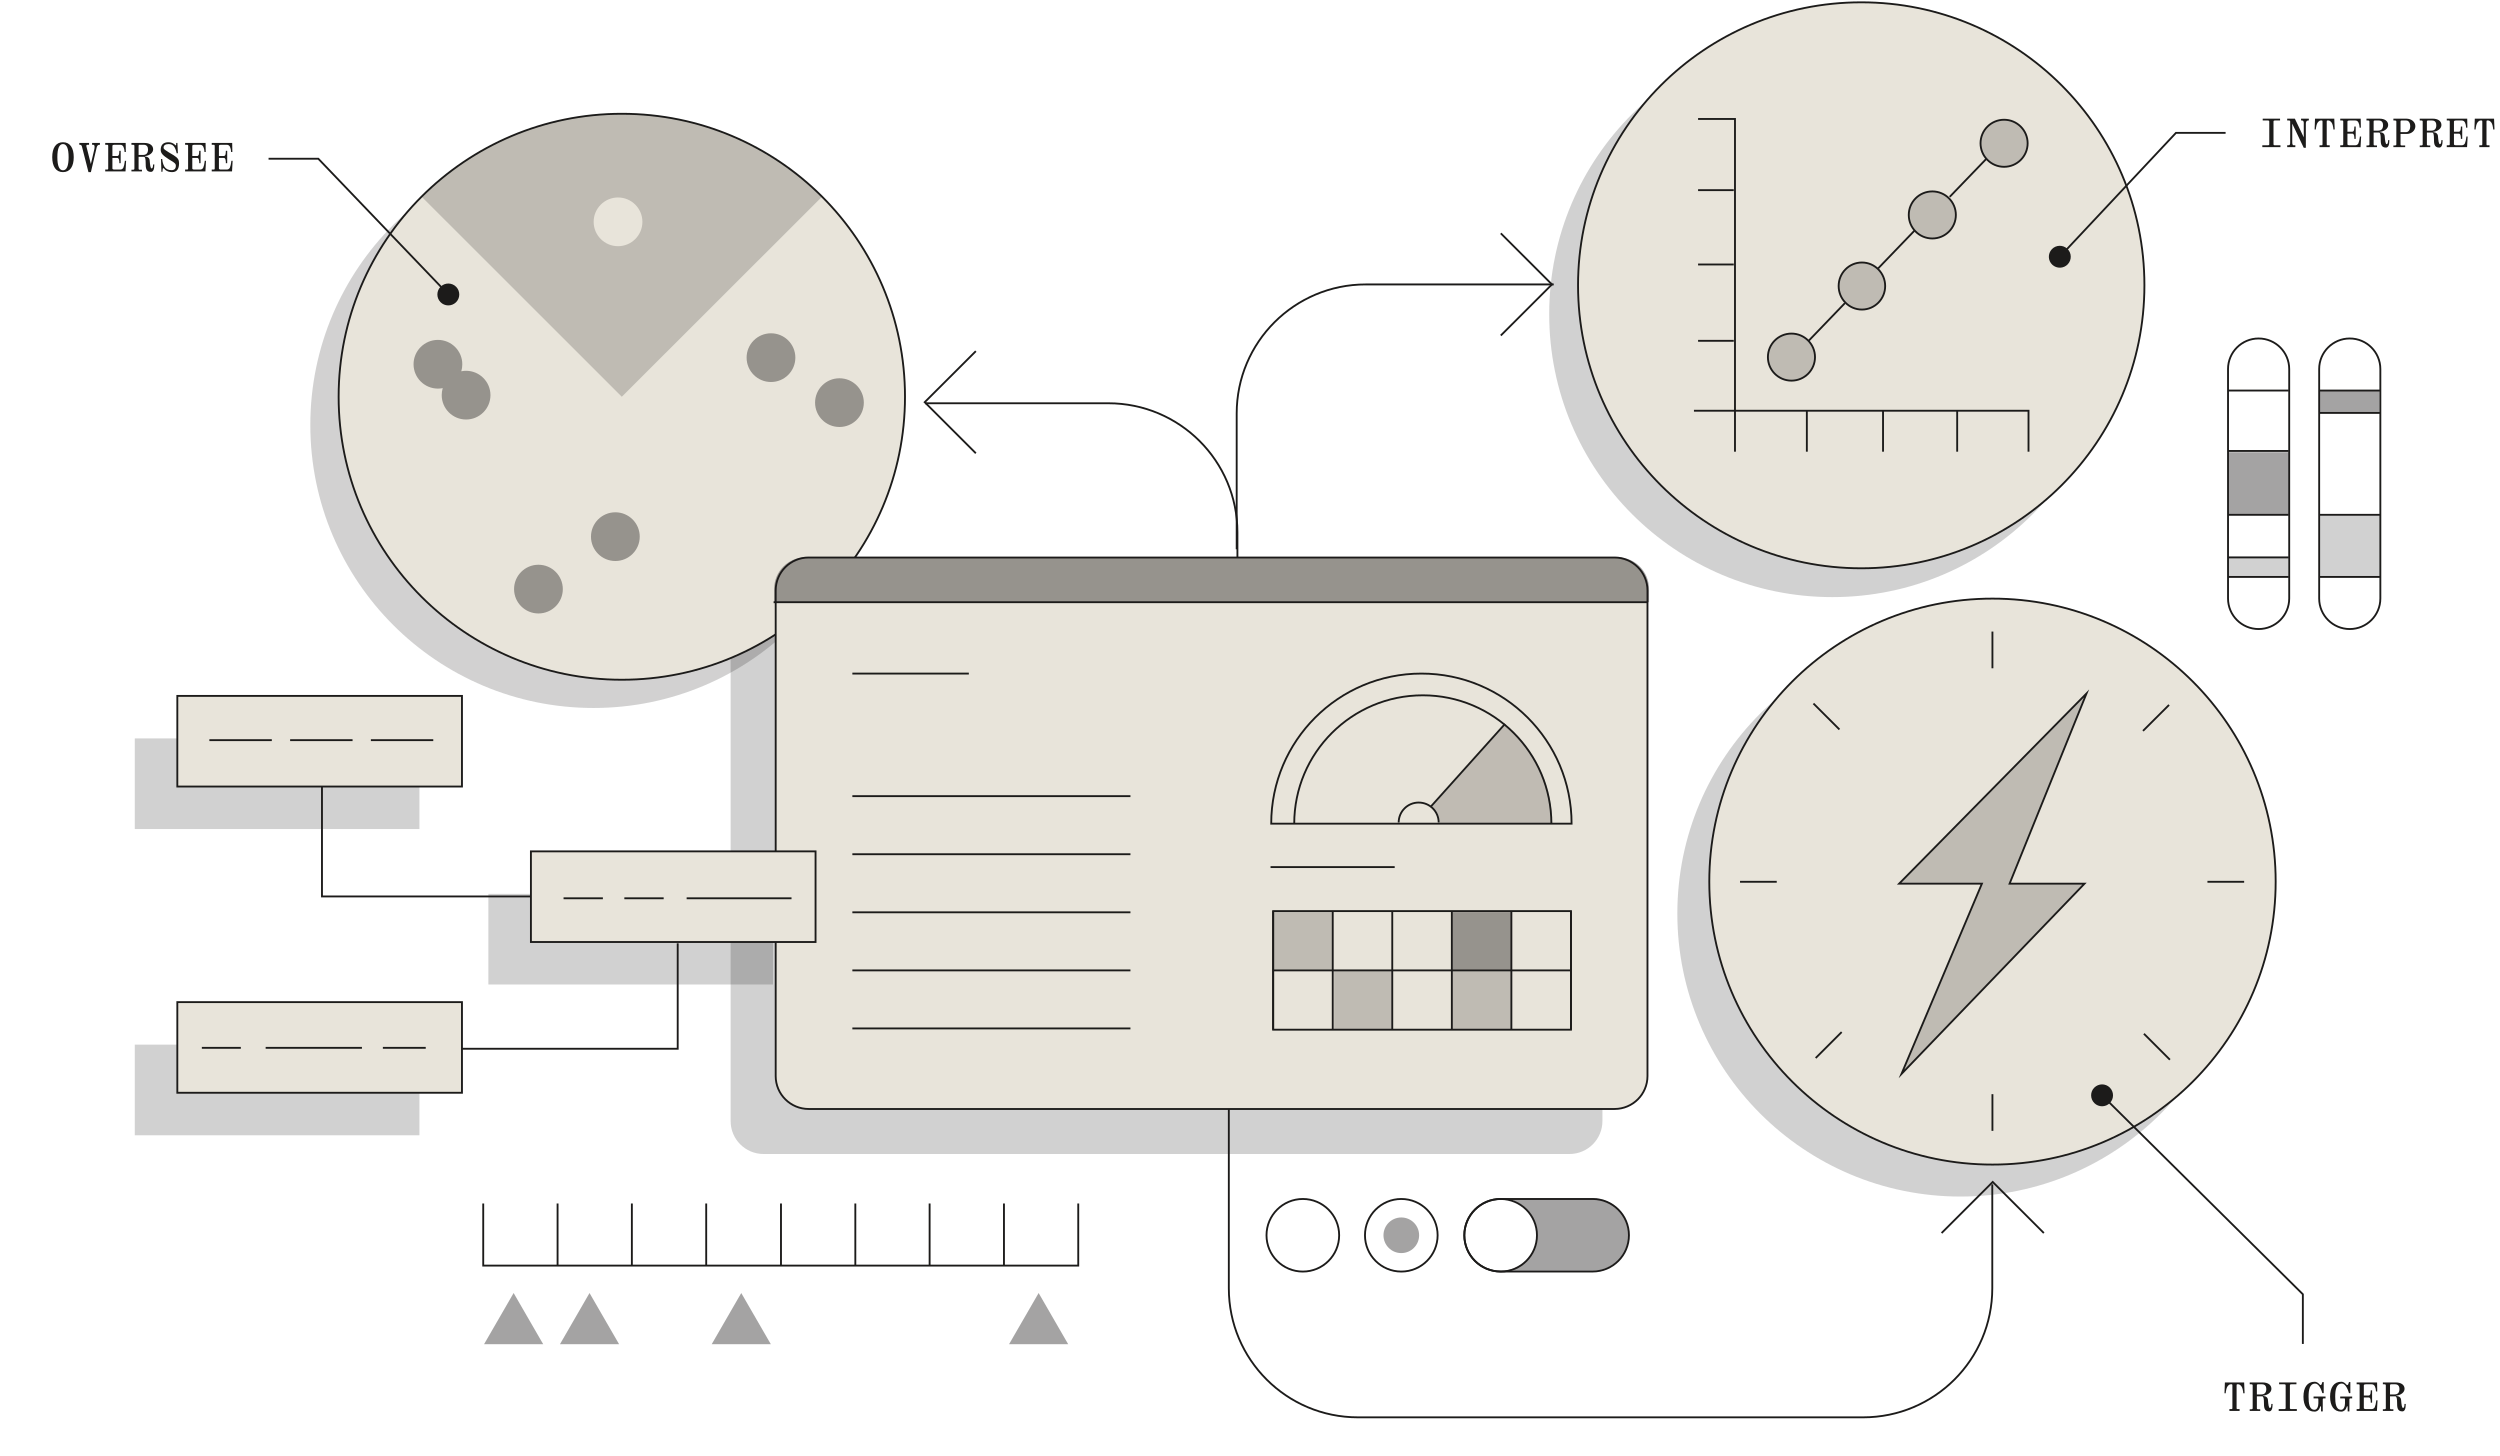 <svg width="1001" height="583" viewBox="0 0 1001 583" fill="none" xmlns="http://www.w3.org/2000/svg">
<g opacity="0.2">
<path d="M237.641 283.476C300.263 283.476 351.027 232.747 351.027 170.17C351.027 107.592 300.263 56.863 237.641 56.863C175.019 56.863 124.254 107.592 124.254 170.17C124.254 232.747 175.019 283.476 237.641 283.476Z" fill="#1C1B1A"/>
</g>
<path opacity="0.2" d="M628.428 241.258H305.727C298.447 241.258 292.545 247.155 292.545 254.43V448.889C292.545 456.164 298.447 462.062 305.727 462.062H628.428C635.708 462.062 641.61 456.164 641.61 448.889V254.43C641.61 247.155 635.708 241.258 628.428 241.258Z" fill="#1C1B1A"/>
<path opacity="0.2" d="M733.688 239.082C796.309 239.082 847.074 188.353 847.074 125.775C847.074 63.198 796.309 12.469 733.688 12.469C671.066 12.469 620.301 63.198 620.301 125.775C620.301 188.353 671.066 239.082 733.688 239.082Z" fill="#1C1B1A"/>
<path d="M248.975 272.17C311.596 272.17 362.361 221.441 362.361 158.863C362.361 96.286 311.596 45.557 248.975 45.557C186.353 45.557 135.588 96.286 135.588 158.863C135.588 221.441 186.353 272.17 248.975 272.17Z" fill="#E8E4DA" stroke="#1C1B1A" stroke-width="0.75" stroke-miterlimit="10"/>
<path opacity="0.2" d="M329.154 78.739L248.974 158.862L168.795 78.739C189.715 57.834 216.778 46.799 244.192 45.653C274.774 44.371 305.804 55.406 329.154 78.739Z" fill="#1C1B1A"/>
<path d="M622.108 113.886H546.867C518.326 113.886 495.17 137.006 495.17 165.546V219.926" stroke="#1C1B1A" stroke-width="0.75" stroke-miterlimit="10"/>
<path d="M495.462 297.931V213.126C495.462 184.605 472.326 161.466 443.765 161.466H370.371" stroke="#1C1B1A" stroke-width="0.75" stroke-miterlimit="10"/>
<path d="M492.021 429.986V515.841C492.021 544.361 515.158 567.501 543.718 567.501H746.014C774.555 567.501 797.711 544.381 797.711 515.841V474.205" stroke="#1C1B1A" stroke-width="0.75" stroke-miterlimit="10"/>
<path d="M646.469 223.229H323.768C316.488 223.229 310.586 229.126 310.586 236.401V430.86C310.586 438.135 316.488 444.032 323.768 444.032H646.469C653.749 444.032 659.651 438.135 659.651 430.86V236.401C659.651 229.126 653.749 223.229 646.469 223.229Z" fill="#E8E4DA" stroke="#1C1B1A" stroke-width="0.75" stroke-miterlimit="10"/>
<path d="M309.75 241.122H659.651" stroke="#1C1B1A" stroke-width="0.75" stroke-miterlimit="10"/>
<path d="M452.631 365.289H341.285" stroke="#1C1B1A" stroke-width="0.75" stroke-miterlimit="10"/>
<path d="M341.285 318.777H452.631" stroke="#1C1B1A" stroke-width="0.75" stroke-miterlimit="10"/>
<path d="M341.285 269.701H387.927" stroke="#1C1B1A" stroke-width="0.75" stroke-miterlimit="10"/>
<path d="M341.285 342.033H452.631" stroke="#1C1B1A" stroke-width="0.75" stroke-miterlimit="10"/>
<path d="M341.285 388.545H452.631" stroke="#1C1B1A" stroke-width="0.75" stroke-miterlimit="10"/>
<path d="M341.285 411.781H452.631" stroke="#1C1B1A" stroke-width="0.75" stroke-miterlimit="10"/>
<path d="M518.209 329.852C518.209 301.428 541.267 278.405 569.692 278.405C598.116 278.405 621.175 301.447 621.175 329.852" stroke="#1C1B1A" stroke-width="0.75" stroke-miterlimit="10"/>
<path d="M602.57 289.887L572.998 322.857" stroke="#1C1B1A" stroke-width="0.75" stroke-miterlimit="10"/>
<path d="M560.029 329.346C560.029 324.917 563.607 321.342 568.039 321.342C572.472 321.342 576.05 324.917 576.05 329.346" stroke="#1C1B1A" stroke-width="0.75" stroke-miterlimit="10"/>
<path d="M508.994 329.793C508.994 296.61 535.922 269.701 569.129 269.701C602.336 269.701 629.264 296.61 629.264 329.793H508.994Z" stroke="#1C1B1A" stroke-width="0.75" stroke-miterlimit="10"/>
<g opacity="0.2">
<path d="M621.525 329.794H576.38V329.347C576.38 326.743 575.155 324.451 573.23 322.994L573.328 322.858L602.724 290.082C614.195 299.524 621.505 313.804 621.525 329.794Z" fill="#1C1B1A"/>
</g>
<path d="M629.01 364.804H509.771V412.287H629.01V364.804Z" stroke="#1C1B1A" stroke-width="0.75" stroke-miterlimit="10"/>
<path d="M605.154 364.804V412.287" stroke="#1C1B1A" stroke-width="0.75" stroke-miterlimit="10"/>
<path d="M629.01 364.804V412.287" stroke="#1C1B1A" stroke-width="0.75" stroke-miterlimit="10"/>
<path d="M581.318 364.804V412.287" stroke="#1C1B1A" stroke-width="0.75" stroke-miterlimit="10"/>
<path d="M557.463 364.804V412.287" stroke="#1C1B1A" stroke-width="0.75" stroke-miterlimit="10"/>
<path d="M533.627 364.804V412.287" stroke="#1C1B1A" stroke-width="0.75" stroke-miterlimit="10"/>
<path d="M509.771 364.804V412.287" stroke="#1C1B1A" stroke-width="0.75" stroke-miterlimit="10"/>
<path d="M509.771 388.545H629.01" stroke="#1C1B1A" stroke-width="0.75" stroke-miterlimit="10"/>
<path d="M508.723 347.182H558.436" stroke="#1C1B1A" stroke-width="0.75" stroke-miterlimit="10"/>
<path opacity="0.2" d="M309.517 357.906H195.547V394.199H309.517V357.906Z" fill="#1C1B1A"/>
<path opacity="0.2" d="M167.939 295.658H53.969V331.951H167.939V295.658Z" fill="#1C1B1A"/>
<path opacity="0.2" d="M167.939 418.271H53.969V454.563H167.939V418.271Z" fill="#1C1B1A"/>
<path d="M326.548 340.888H212.578V377.18H326.548V340.888Z" fill="#E8E4DA" stroke="#1C1B1A" stroke-width="0.75" stroke-miterlimit="10"/>
<path d="M184.97 278.639H71V314.931H184.97V278.639Z" fill="#E8E4DA" stroke="#1C1B1A" stroke-width="0.75" stroke-miterlimit="10"/>
<path d="M184.97 401.251H71V437.543H184.97V401.251Z" fill="#E8E4DA" stroke="#1C1B1A" stroke-width="0.75" stroke-miterlimit="10"/>
<path d="M184.932 419.922H271.352V377.704" stroke="#1C1B1A" stroke-width="0.75" stroke-miterlimit="10"/>
<path d="M212.578 358.936H128.918V314.834" stroke="#1C1B1A" stroke-width="0.75" stroke-miterlimit="10"/>
<path d="M745.236 227.542C807.858 227.542 858.623 176.813 858.623 114.235C858.623 51.658 807.858 0.929 745.236 0.929C682.615 0.929 631.85 51.658 631.85 114.235C631.85 176.813 682.615 227.542 745.236 227.542Z" fill="#E8E4DA" stroke="#1C1B1A" stroke-width="0.75" stroke-miterlimit="10"/>
<path d="M723.461 164.458V180.856" stroke="#1C1B1A" stroke-width="0.75" stroke-miterlimit="10"/>
<path d="M753.965 164.458V180.856" stroke="#1C1B1A" stroke-width="0.75" stroke-miterlimit="10"/>
<path d="M678.258 164.458H812.214V180.856" stroke="#1C1B1A" stroke-width="0.75" stroke-miterlimit="10"/>
<path d="M783.654 180.856V164.458" stroke="#1C1B1A" stroke-width="0.75" stroke-miterlimit="10"/>
<path d="M694.2 76.136H679.91" stroke="#1C1B1A" stroke-width="0.75" stroke-miterlimit="10"/>
<path d="M679.91 47.635H694.686V180.855" stroke="#1C1B1A" stroke-width="0.75" stroke-miterlimit="10"/>
<path d="M694.2 105.901H679.91" stroke="#1C1B1A" stroke-width="0.75" stroke-miterlimit="10"/>
<path d="M694.2 136.461H679.91" stroke="#1C1B1A" stroke-width="0.75" stroke-miterlimit="10"/>
<path d="M717.299 152.412C722.506 152.412 726.728 148.193 726.728 142.989C726.728 137.785 722.506 133.566 717.299 133.566C712.091 133.566 707.869 137.785 707.869 142.989C707.869 148.193 712.091 152.412 717.299 152.412Z" stroke="#1C1B1A" stroke-width="0.75" stroke-miterlimit="10"/>
<path d="M745.508 123.949C750.651 123.949 754.821 119.73 754.821 114.526C754.821 109.322 750.651 105.104 745.508 105.104C740.365 105.104 736.195 109.322 736.195 114.526C736.195 119.73 740.365 123.949 745.508 123.949Z" stroke="#1C1B1A" stroke-width="0.75" stroke-miterlimit="10"/>
<path d="M773.699 95.486C778.907 95.486 783.128 91.267 783.128 86.063C783.128 80.859 778.907 76.641 773.699 76.641C768.491 76.641 764.27 80.859 764.27 86.063C764.27 91.267 768.491 95.486 773.699 95.486Z" stroke="#1C1B1A" stroke-width="0.75" stroke-miterlimit="10"/>
<path d="M751.943 107.533L766.603 92.301" stroke="#1C1B1A" stroke-width="0.75" stroke-miterlimit="10"/>
<path d="M802.435 66.791C807.643 66.791 811.865 62.572 811.865 57.368C811.865 52.164 807.643 47.945 802.435 47.945C797.228 47.945 793.006 52.164 793.006 57.368C793.006 62.572 797.228 66.791 802.435 66.791Z" stroke="#1C1B1A" stroke-width="0.75" stroke-miterlimit="10"/>
<path d="M780.66 78.818L795.339 63.586" stroke="#1C1B1A" stroke-width="0.75" stroke-miterlimit="10"/>
<path d="M724.006 136.636L738.704 121.365" stroke="#1C1B1A" stroke-width="0.75" stroke-miterlimit="10"/>
<path opacity="0.2" d="M784.996 479.101C847.618 479.101 898.383 428.372 898.383 365.795C898.383 303.217 847.618 252.488 784.996 252.488C722.374 252.488 671.609 303.217 671.609 365.795C671.609 428.372 722.374 479.101 784.996 479.101Z" fill="#1C1B1A"/>
<path d="M797.789 466.298C860.411 466.298 911.176 415.569 911.176 352.991C911.176 290.414 860.411 239.685 797.789 239.685C735.167 239.685 684.402 290.414 684.402 352.991C684.402 415.569 735.167 466.298 797.789 466.298Z" fill="#E8E4DA" stroke="#1C1B1A" stroke-width="0.75" stroke-miterlimit="10"/>
<path d="M761.355 430.006L793.551 353.827H760.402L835.449 277.648L804.633 353.827H834.633L761.355 430.006Z" stroke="#1C1B1A" stroke-width="0.75" stroke-miterlimit="10"/>
<path d="M797.77 252.877V267.584" stroke="#1C1B1A" stroke-width="0.75" stroke-miterlimit="10"/>
<path d="M797.77 438.107V452.795" stroke="#1C1B1A" stroke-width="0.75" stroke-miterlimit="10"/>
<path d="M696.709 353.068H711.407" stroke="#1C1B1A" stroke-width="0.75" stroke-miterlimit="10"/>
<path d="M883.859 353.068H898.558" stroke="#1C1B1A" stroke-width="0.75" stroke-miterlimit="10"/>
<path d="M868.482 282.252L858.061 292.646" stroke="#1C1B1A" stroke-width="0.75" stroke-miterlimit="10"/>
<path d="M737.402 413.238L727 423.632" stroke="#1C1B1A" stroke-width="0.75" stroke-miterlimit="10"/>
<path d="M726.105 281.689L736.507 292.084" stroke="#1C1B1A" stroke-width="0.75" stroke-miterlimit="10"/>
<path d="M858.43 413.918L868.831 424.312" stroke="#1C1B1A" stroke-width="0.75" stroke-miterlimit="10"/>
<path d="M637.683 480.072H600.859C592.827 480.072 586.316 486.574 586.316 494.595C586.316 502.616 592.827 509.118 600.859 509.118H637.683C645.714 509.118 652.225 502.616 652.225 494.595C652.225 486.574 645.714 480.072 637.683 480.072Z" stroke="#1C1B1A" stroke-width="0.75" stroke-miterlimit="10"/>
<path d="M600.859 509.137C608.891 509.137 615.402 502.631 615.402 494.605C615.402 486.579 608.891 480.072 600.859 480.072C592.827 480.072 586.316 486.579 586.316 494.605C586.316 502.631 592.827 509.137 600.859 509.137Z" stroke="#1C1B1A" stroke-width="0.75" stroke-miterlimit="10"/>
<path d="M561.08 509.137C569.112 509.137 575.623 502.631 575.623 494.605C575.623 486.579 569.112 480.072 561.08 480.072C553.048 480.072 546.537 486.579 546.537 494.605C546.537 502.631 553.048 509.137 561.08 509.137Z" stroke="#1C1B1A" stroke-width="0.75" stroke-miterlimit="10"/>
<path d="M521.652 509.137C529.684 509.137 536.195 502.631 536.195 494.605C536.195 486.579 529.684 480.072 521.652 480.072C513.62 480.072 507.109 486.579 507.109 494.605C507.109 502.631 513.62 509.137 521.652 509.137Z" stroke="#1C1B1A" stroke-width="0.75" stroke-miterlimit="10"/>
<path opacity="0.4" d="M637.683 479.781H600.859C608.889 479.781 615.402 486.29 615.402 494.314C615.402 502.338 608.889 508.846 600.859 508.846H637.683C645.712 508.846 652.226 502.338 652.226 494.314C652.226 486.29 645.712 479.781 637.683 479.781Z" fill="#1C1B1A"/>
<path d="M916.424 206.131H892.102" stroke="#1C1B1A" stroke-width="0.75" stroke-miterlimit="10"/>
<path d="M892.102 156.375H916.424" stroke="#1C1B1A" stroke-width="0.75" stroke-miterlimit="10"/>
<path d="M892.102 223.189H916.424" stroke="#1C1B1A" stroke-width="0.75" stroke-miterlimit="10"/>
<path d="M892.102 230.999H916.424" stroke="#1C1B1A" stroke-width="0.75" stroke-miterlimit="10"/>
<path d="M916.424 180.563H892.102" stroke="#1C1B1A" stroke-width="0.75" stroke-miterlimit="10"/>
<path d="M916.599 147.769C916.599 141.009 911.115 135.529 904.35 135.529C897.585 135.529 892.102 141.009 892.102 147.769V239.627C892.102 246.387 897.585 251.867 904.35 251.867C911.115 251.867 916.599 246.387 916.599 239.627V147.769Z" stroke="#1C1B1A" stroke-width="0.75" stroke-miterlimit="10"/>
<path d="M952.937 206.131H928.596" stroke="#1C1B1A" stroke-width="0.75" stroke-miterlimit="10"/>
<path d="M928.596 156.375H952.937" stroke="#1C1B1A" stroke-width="0.75" stroke-miterlimit="10"/>
<path d="M928.596 165.331H952.937" stroke="#1C1B1A" stroke-width="0.75" stroke-miterlimit="10"/>
<path d="M928.596 230.999H952.937" stroke="#1C1B1A" stroke-width="0.75" stroke-miterlimit="10"/>
<path d="M953.093 147.769C953.093 141.009 947.609 135.529 940.844 135.529C934.08 135.529 928.596 141.009 928.596 147.769V239.627C928.596 246.387 934.08 251.867 940.844 251.867C947.609 251.867 953.093 246.387 953.093 239.627V147.769Z" stroke="#1C1B1A" stroke-width="0.75" stroke-miterlimit="10"/>
<path d="M390.727 181.496L370.254 161.038L390.727 140.6" stroke="#1C1B1A" stroke-width="0.75" stroke-miterlimit="10"/>
<path d="M600.918 93.428L621.391 113.886L600.918 134.344" stroke="#1C1B1A" stroke-width="0.75" stroke-miterlimit="10"/>
<path d="M777.412 493.711L797.885 473.253L818.357 493.711" stroke="#1C1B1A" stroke-width="0.75" stroke-miterlimit="10"/>
<path opacity="0.2" d="M761.353 430.006L793.549 353.827H760.4L835.447 277.648L804.631 353.827H834.631L761.353 430.006Z" fill="#1C1B1A"/>
<path d="M257.219 88.823C257.219 94.205 252.845 98.576 247.459 98.576C242.074 98.576 237.699 94.205 237.699 88.823C237.699 83.442 242.074 79.07 247.459 79.07C252.845 79.07 257.219 83.442 257.219 88.823Z" fill="#E8E4DA"/>
<path opacity="0.4" d="M246.389 224.627C251.779 224.627 256.149 220.261 256.149 214.874C256.149 209.488 251.779 205.121 246.389 205.121C240.999 205.121 236.629 209.488 236.629 214.874C236.629 220.261 240.999 224.627 246.389 224.627Z" fill="#1C1B1A"/>
<path opacity="0.4" d="M336.115 170.966C341.506 170.966 345.875 166.599 345.875 161.213C345.875 155.827 341.506 151.46 336.115 151.46C330.725 151.46 326.355 155.827 326.355 161.213C326.355 166.599 330.725 170.966 336.115 170.966Z" fill="#1C1B1A"/>
<path opacity="0.4" d="M308.701 152.956C314.092 152.956 318.461 148.59 318.461 143.203C318.461 137.817 314.092 133.45 308.701 133.45C303.311 133.45 298.941 137.817 298.941 143.203C298.941 148.59 303.311 152.956 308.701 152.956Z" fill="#1C1B1A"/>
<path opacity="0.4" d="M186.622 148.468C185.961 148.468 185.32 148.526 184.698 148.662C184.97 147.768 185.106 146.816 185.106 145.845C185.106 140.463 180.731 136.092 175.346 136.092C169.96 136.092 165.586 140.463 165.586 145.845C165.586 151.227 169.96 155.598 175.346 155.598C176.007 155.598 176.649 155.54 177.271 155.404C176.998 156.297 176.862 157.249 176.862 158.221C176.862 163.602 181.237 167.974 186.622 167.974C192.008 167.974 196.382 163.602 196.382 158.221C196.382 152.839 192.008 148.468 186.622 148.468Z" fill="#1C1B1A"/>
<path opacity="0.4" d="M215.592 245.629C220.982 245.629 225.352 241.263 225.352 235.876C225.352 230.49 220.982 226.123 215.592 226.123C210.202 226.123 205.832 230.49 205.832 235.876C205.832 241.263 210.202 245.629 215.592 245.629Z" fill="#1C1B1A"/>
<path opacity="0.4" d="M322.68 223.093H647.559C654.577 223.093 660.274 228.785 660.274 235.799V241.122H309.965V235.799C309.965 228.785 315.661 223.093 322.68 223.093Z" fill="#1C1B1A"/>
<path opacity="0.2" d="M533.628 365.211H510.084V388.272H533.628V365.211Z" fill="#1C1B1A"/>
<path opacity="0.4" d="M605.136 365.211H581.514V388.272H605.136V365.211Z" fill="#1C1B1A"/>
<path opacity="0.2" d="M557.289 388.7H534.191V412.383H557.289V388.7Z" fill="#1C1B1A"/>
<path opacity="0.2" d="M605.33 388.234H581.416V412.17H605.33V388.234Z" fill="#1C1B1A"/>
<path opacity="0.2" d="M717.299 152.412C722.506 152.412 726.728 148.193 726.728 142.989C726.728 137.785 722.506 133.566 717.299 133.566C712.091 133.566 707.869 137.785 707.869 142.989C707.869 148.193 712.091 152.412 717.299 152.412Z" fill="#1C1B1A"/>
<path opacity="0.2" d="M745.508 123.949C750.651 123.949 754.821 119.73 754.821 114.526C754.821 109.322 750.651 105.104 745.508 105.104C740.365 105.104 736.195 109.322 736.195 114.526C736.195 119.73 740.365 123.949 745.508 123.949Z" fill="#1C1B1A"/>
<path opacity="0.2" d="M773.699 95.486C778.907 95.486 783.128 91.267 783.128 86.063C783.128 80.859 778.907 76.641 773.699 76.641C768.491 76.641 764.27 80.859 764.27 86.063C764.27 91.267 768.491 95.486 773.699 95.486Z" fill="#1C1B1A"/>
<path opacity="0.2" d="M802.435 66.791C807.643 66.791 811.865 62.572 811.865 57.368C811.865 52.164 807.643 47.945 802.435 47.945C797.228 47.945 793.006 52.164 793.006 57.368C793.006 62.572 797.228 66.791 802.435 66.791Z" fill="#1C1B1A"/>
<path opacity="0.4" d="M916.541 181.068H892.316V205.917H916.541V181.068Z" fill="#1C1B1A"/>
<path opacity="0.4" d="M952.723 156.375H928.498V165.04H952.723V156.375Z" fill="#1C1B1A"/>
<path opacity="0.2" d="M916.211 222.898H891.986V230.767H916.211V222.898Z" fill="#1C1B1A"/>
<path opacity="0.2" d="M953.034 206.385H928.809V230.748H953.034V206.385Z" fill="#1C1B1A"/>
<path d="M25.219 68.918C22.355 68.918 20.915 66.598 20.915 62.934C20.915 59.27 22.355 56.95 25.219 56.95C28.083 56.95 29.523 59.27 29.523 62.934C29.523 66.598 28.083 68.918 25.219 68.918ZM25.219 68.182C26.723 68.182 27.475 66.422 27.475 62.934C27.475 59.446 26.723 57.686 25.219 57.686C23.715 57.686 22.963 59.446 22.963 62.934C22.963 66.422 23.715 68.182 25.219 68.182ZM35.418 68.918L32.794 58.63C32.682 58.214 32.458 57.974 31.946 57.974H31.754V57.238H35.658V57.974H34.858C34.698 57.974 34.57 58.15 34.57 58.326C34.57 58.438 34.57 58.55 34.602 58.662L36.378 65.67L37.754 59.846C37.85 59.462 37.866 59.094 37.866 58.742C37.866 58.358 37.754 57.974 37.386 57.974H36.874V57.238H40.01V57.974H39.77C39.21 57.974 38.858 58.358 38.698 59.078L36.394 68.918H35.418ZM42.128 68.63V67.894H42.928C43.2 67.894 43.328 67.766 43.328 67.478V58.39C43.328 58.102 43.2 57.974 42.928 57.974H42.128V57.238H50.32L50.384 60.854H49.872L49.856 60.566C49.856 60.39 49.824 60.102 49.744 59.718C49.664 59.382 49.568 59.078 49.44 58.806C49.168 58.246 48.736 57.974 48.144 57.974H45.904C45.296 57.974 45.008 58.118 45.008 58.39V62.47H46.944C47.136 62.47 47.28 62.406 47.392 62.278C47.504 62.15 47.616 61.974 47.664 61.75C47.712 61.526 47.728 61.286 47.744 61.094C47.76 60.902 47.776 60.662 47.776 60.39H48.32V65.334H47.776C47.776 65.062 47.776 64.806 47.76 64.614C47.744 64.422 47.728 64.198 47.664 63.974C47.6 63.75 47.504 63.542 47.392 63.414C47.28 63.286 47.136 63.238 46.944 63.238H45.008V67.478C45.008 67.75 45.312 67.894 45.92 67.894H48.16C48.736 67.894 49.152 67.574 49.376 67.174C49.616 66.678 49.872 65.526 49.936 64.854L49.984 64.39H50.496L50.256 68.63H42.128ZM55.495 62.038H57.239C58.599 62.038 59.271 61.318 59.271 59.83C59.271 58.838 58.807 57.974 57.575 57.974H55.927C55.639 57.974 55.495 58.102 55.495 58.374V62.038ZM52.631 68.63V67.958H53.271C53.639 67.958 53.815 67.83 53.815 67.542V58.39C53.815 58.102 53.639 57.974 53.271 57.974H52.631V57.238H57.847C59.895 57.238 61.319 58.182 61.319 59.782C61.319 61.254 59.751 62.342 57.975 62.518V62.614C59.303 62.774 59.895 63.318 59.943 64.374C60.071 65.926 60.215 67.446 60.711 67.446C61.095 67.446 61.287 66.902 61.287 65.846H61.799C61.799 67.814 61.351 68.822 60.423 68.822C58.375 68.822 58.327 67.11 58.327 65.27C58.327 64.086 58.215 62.79 57.655 62.79H55.495V67.542C55.495 67.83 55.639 67.958 55.927 67.958H56.839V68.63H52.631ZM64.461 63.654H64.957C65.037 64.838 65.325 65.862 65.837 66.742C66.429 67.67 67.373 68.134 68.669 68.134C69.837 68.134 70.413 67.526 70.413 66.326C70.413 65.654 70.061 65.35 69.149 64.726L67.597 63.782C65.309 62.278 64.349 61.446 64.349 59.99C64.349 57.83 65.597 56.95 67.453 56.95C68.429 56.95 69.309 57.286 70.061 57.958C70.205 58.15 70.285 58.23 70.333 58.23C70.461 58.23 70.525 58.118 70.541 57.846L70.573 57.238H71.037L71.229 61.366H70.733C70.221 58.902 69.341 57.686 67.533 57.686C66.189 57.686 65.501 58.23 65.501 59.11C65.501 59.798 66.189 60.086 67.565 60.982L69.565 62.182C71.229 63.238 71.693 63.974 71.693 65.35C71.693 67.734 70.765 68.918 68.893 68.918C67.837 68.918 66.909 68.63 66.173 68.022C66.029 67.878 65.581 67.302 65.389 67.302C65.197 67.302 65.117 67.75 65.101 68.07L65.037 68.79H64.621L64.461 63.654ZM74.116 68.63V67.894H74.916C75.188 67.894 75.316 67.766 75.316 67.478V58.39C75.316 58.102 75.188 57.974 74.916 57.974H74.116V57.238H82.308L82.372 60.854H81.86L81.844 60.566C81.844 60.39 81.812 60.102 81.732 59.718C81.652 59.382 81.556 59.078 81.428 58.806C81.156 58.246 80.724 57.974 80.132 57.974H77.892C77.284 57.974 76.996 58.118 76.996 58.39V62.47H78.932C79.124 62.47 79.268 62.406 79.38 62.278C79.492 62.15 79.604 61.974 79.652 61.75C79.7 61.526 79.716 61.286 79.732 61.094C79.748 60.902 79.764 60.662 79.764 60.39H80.308V65.334H79.764C79.764 65.062 79.764 64.806 79.748 64.614C79.732 64.422 79.716 64.198 79.652 63.974C79.588 63.75 79.492 63.542 79.38 63.414C79.268 63.286 79.124 63.238 78.932 63.238H76.996V67.478C76.996 67.75 77.3 67.894 77.908 67.894H80.148C80.724 67.894 81.14 67.574 81.364 67.174C81.604 66.678 81.86 65.526 81.924 64.854L81.972 64.39H82.484L82.244 68.63H74.116ZM84.778 68.63V67.894H85.578C85.85 67.894 85.978 67.766 85.978 67.478V58.39C85.978 58.102 85.85 57.974 85.578 57.974H84.778V57.238H92.97L93.034 60.854H92.522L92.506 60.566C92.506 60.39 92.474 60.102 92.394 59.718C92.314 59.382 92.218 59.078 92.09 58.806C91.818 58.246 91.386 57.974 90.794 57.974H88.554C87.946 57.974 87.658 58.118 87.658 58.39V62.47H89.594C89.786 62.47 89.93 62.406 90.042 62.278C90.154 62.15 90.266 61.974 90.314 61.75C90.362 61.526 90.378 61.286 90.394 61.094C90.41 60.902 90.426 60.662 90.426 60.39H90.97V65.334H90.426C90.426 65.062 90.426 64.806 90.41 64.614C90.394 64.422 90.378 64.198 90.314 63.974C90.25 63.75 90.154 63.542 90.042 63.414C89.93 63.286 89.786 63.238 89.594 63.238H87.658V67.478C87.658 67.75 87.962 67.894 88.57 67.894H90.81C91.386 67.894 91.802 67.574 92.026 67.174C92.266 66.678 92.522 65.526 92.586 64.854L92.634 64.39H93.146L92.906 68.63H84.778Z" fill="#1C1B1A"/>
<path d="M905.83 58.903V58.167H908.07C908.438 58.167 908.614 58.039 908.614 57.751V48.663C908.614 48.375 908.438 48.247 908.07 48.247H905.99V47.511H912.934V48.247H910.854C910.486 48.247 910.31 48.375 910.31 48.663V57.751C910.31 58.039 910.486 58.167 910.854 58.167H913.094V58.903H905.83ZM915.788 58.903V58.167H916.348C916.972 58.167 916.988 57.671 916.988 56.983V48.615C916.988 48.359 916.86 48.247 916.588 48.247H915.788V47.511H918.86L922.428 54.999V49.239C922.428 48.727 922.268 48.247 921.756 48.247H921.34V47.511H924.46V48.247H924.156C923.548 48.247 923.26 48.791 923.26 49.463V59.191H922.428L917.836 49.543H917.82V56.999C917.82 57.575 917.884 58.167 918.396 58.167H919.052V58.903H915.788ZM926.771 51.847L926.931 47.511H934.643L934.819 51.847H934.275C934.275 51.735 934.275 51.559 934.259 51.303C934.243 51.047 934.163 50.679 934.035 50.183C933.907 49.687 933.747 49.303 933.523 49.015C933.123 48.519 932.707 48.247 932.307 48.247H931.827C931.683 48.247 931.619 48.375 931.619 48.663V57.751C931.619 58.039 931.683 58.167 931.827 58.167H932.819V58.903H928.739V58.167H929.715C929.859 58.167 929.939 58.039 929.939 57.751V48.663C929.939 48.375 929.859 48.247 929.715 48.247H929.235C928.819 48.247 928.435 48.519 928.035 49.015C927.811 49.303 927.651 49.687 927.523 50.183C927.395 50.679 927.315 51.047 927.299 51.303C927.283 51.559 927.267 51.735 927.267 51.847H926.771ZM937.033 58.903V58.167H937.833C938.105 58.167 938.233 58.039 938.233 57.751V48.663C938.233 48.375 938.105 48.247 937.833 48.247H937.033V47.511H945.225L945.289 51.127H944.777L944.761 50.839C944.761 50.663 944.729 50.375 944.649 49.991C944.569 49.655 944.473 49.351 944.345 49.079C944.073 48.519 943.641 48.247 943.049 48.247H940.809C940.201 48.247 939.913 48.391 939.913 48.663V52.743H941.849C942.041 52.743 942.185 52.679 942.297 52.551C942.409 52.423 942.521 52.247 942.569 52.023C942.617 51.799 942.633 51.559 942.649 51.367C942.665 51.175 942.681 50.935 942.681 50.663H943.225V55.607H942.681C942.681 55.335 942.681 55.079 942.665 54.887C942.649 54.695 942.633 54.471 942.569 54.247C942.505 54.023 942.409 53.815 942.297 53.687C942.185 53.559 942.041 53.511 941.849 53.511H939.913V57.751C939.913 58.023 940.217 58.167 940.825 58.167H943.065C943.641 58.167 944.057 57.847 944.281 57.447C944.521 56.951 944.777 55.799 944.841 55.127L944.889 54.663H945.401L945.161 58.903H937.033ZM950.4 52.311H952.144C953.504 52.311 954.176 51.591 954.176 50.103C954.176 49.111 953.712 48.247 952.48 48.247H950.832C950.544 48.247 950.4 48.375 950.4 48.647V52.311ZM947.536 58.903V58.231H948.176C948.544 58.231 948.72 58.103 948.72 57.815V48.663C948.72 48.375 948.544 48.247 948.176 48.247H947.536V47.511H952.752C954.8 47.511 956.224 48.455 956.224 50.055C956.224 51.527 954.656 52.615 952.88 52.791V52.887C954.208 53.047 954.8 53.591 954.848 54.647C954.976 56.199 955.12 57.719 955.616 57.719C956 57.719 956.192 57.175 956.192 56.119H956.704C956.704 58.087 956.256 59.095 955.328 59.095C953.28 59.095 953.232 57.383 953.232 55.543C953.232 54.359 953.12 53.063 952.56 53.063H950.4V57.815C950.4 58.103 950.544 58.231 950.832 58.231H951.744V58.903H947.536ZM958.31 58.903V58.231H958.934C959.302 58.231 959.494 58.103 959.494 57.815V48.663C959.494 48.375 959.302 48.247 958.934 48.247H958.31V47.511H963.478C965.526 47.511 967.11 48.823 967.11 50.535C967.11 52.247 965.59 53.639 963.622 53.639H961.174V57.815C961.174 58.087 961.302 58.231 961.574 58.231H963.03V58.903H958.31ZM961.174 52.903H963.446C964.582 52.903 965.062 51.543 965.062 50.551C965.062 49.543 964.614 48.247 963.446 48.247H961.574C961.302 48.247 961.174 48.391 961.174 48.663V52.903ZM971.725 52.311H973.469C974.829 52.311 975.501 51.591 975.501 50.103C975.501 49.111 975.037 48.247 973.805 48.247H972.157C971.869 48.247 971.725 48.375 971.725 48.647V52.311ZM968.861 58.903V58.231H969.501C969.869 58.231 970.045 58.103 970.045 57.815V48.663C970.045 48.375 969.869 48.247 969.501 48.247H968.861V47.511H974.077C976.125 47.511 977.549 48.455 977.549 50.055C977.549 51.527 975.981 52.615 974.205 52.791V52.887C975.533 53.047 976.125 53.591 976.173 54.647C976.301 56.199 976.445 57.719 976.941 57.719C977.325 57.719 977.517 57.175 977.517 56.119H978.029C978.029 58.087 977.581 59.095 976.653 59.095C974.605 59.095 974.557 57.383 974.557 55.543C974.557 54.359 974.445 53.063 973.885 53.063H971.725V57.815C971.725 58.103 971.869 58.231 972.157 58.231H973.069V58.903H968.861ZM979.683 58.903V58.167H980.483C980.755 58.167 980.883 58.039 980.883 57.751V48.663C980.883 48.375 980.755 48.247 980.483 48.247H979.683V47.511H987.875L987.939 51.127H987.427L987.411 50.839C987.411 50.663 987.379 50.375 987.299 49.991C987.219 49.655 987.123 49.351 986.995 49.079C986.723 48.519 986.291 48.247 985.699 48.247H983.459C982.851 48.247 982.563 48.391 982.563 48.663V52.743H984.499C984.691 52.743 984.835 52.679 984.947 52.551C985.059 52.423 985.171 52.247 985.219 52.023C985.267 51.799 985.283 51.559 985.299 51.367C985.315 51.175 985.331 50.935 985.331 50.663H985.875V55.607H985.331C985.331 55.335 985.331 55.079 985.315 54.887C985.299 54.695 985.283 54.471 985.219 54.247C985.155 54.023 985.059 53.815 984.947 53.687C984.835 53.559 984.691 53.511 984.499 53.511H982.563V57.751C982.563 58.023 982.867 58.167 983.475 58.167H985.715C986.291 58.167 986.707 57.847 986.931 57.447C987.171 56.951 987.427 55.799 987.491 55.127L987.539 54.663H988.051L987.811 58.903H979.683ZM990.746 51.847L990.906 47.511H998.618L998.794 51.847H998.25C998.25 51.735 998.25 51.559 998.234 51.303C998.218 51.047 998.138 50.679 998.01 50.183C997.882 49.687 997.722 49.303 997.498 49.015C997.098 48.519 996.682 48.247 996.282 48.247H995.802C995.658 48.247 995.594 48.375 995.594 48.663V57.751C995.594 58.039 995.658 58.167 995.802 58.167H996.794V58.903H992.714V58.167H993.69C993.834 58.167 993.914 58.039 993.914 57.751V48.663C993.914 48.375 993.834 48.247 993.69 48.247H993.21C992.794 48.247 992.41 48.519 992.01 49.015C991.786 49.303 991.626 49.687 991.498 50.183C991.37 50.679 991.29 51.047 991.274 51.303C991.258 51.559 991.242 51.735 991.242 51.847H990.746Z" fill="#1C1B1A"/>
<path d="M890.684 557.873L890.844 553.537H898.556L898.732 557.873H898.188C898.188 557.761 898.188 557.585 898.172 557.329C898.156 557.073 898.076 556.705 897.948 556.209C897.82 555.713 897.66 555.329 897.436 555.041C897.036 554.545 896.62 554.273 896.22 554.273H895.74C895.596 554.273 895.532 554.401 895.532 554.689V563.777C895.532 564.065 895.596 564.193 895.74 564.193H896.732V564.929H892.652V564.193H893.628C893.772 564.193 893.852 564.065 893.852 563.777V554.689C893.852 554.401 893.772 554.273 893.628 554.273H893.148C892.732 554.273 892.348 554.545 891.948 555.041C891.724 555.329 891.564 555.713 891.436 556.209C891.308 556.705 891.228 557.073 891.212 557.329C891.196 557.585 891.18 557.761 891.18 557.873H890.684ZM903.65 558.337H905.394C906.754 558.337 907.426 557.617 907.426 556.129C907.426 555.137 906.962 554.273 905.73 554.273H904.082C903.794 554.273 903.65 554.401 903.65 554.673V558.337ZM900.786 564.929V564.257H901.426C901.794 564.257 901.97 564.129 901.97 563.841V554.689C901.97 554.401 901.794 554.273 901.426 554.273H900.786V553.537H906.002C908.05 553.537 909.474 554.481 909.474 556.081C909.474 557.553 907.906 558.641 906.13 558.817V558.913C907.458 559.073 908.05 559.617 908.098 560.673C908.226 562.225 908.37 563.745 908.866 563.745C909.25 563.745 909.442 563.201 909.442 562.145H909.954C909.954 564.113 909.506 565.121 908.578 565.121C906.53 565.121 906.482 563.409 906.482 561.569C906.482 560.385 906.37 559.089 905.81 559.089H903.65V563.841C903.65 564.129 903.794 564.257 904.082 564.257H904.994V564.929H900.786ZM912.393 564.929V564.193H914.633C915.001 564.193 915.177 564.065 915.177 563.777V554.689C915.177 554.401 915.001 554.273 914.633 554.273H912.553V553.537H919.497V554.273H917.417C917.049 554.273 916.873 554.401 916.873 554.689V563.777C916.873 564.065 917.049 564.193 917.417 564.193H919.657V564.929H912.393ZM926.799 553.249C927.535 553.249 928.175 553.649 928.751 554.289C928.911 554.465 929.023 554.577 929.135 554.577C929.327 554.577 929.487 554.449 929.567 554.273L929.871 553.377H930.415V557.809H929.871C929.471 556.433 928.479 553.985 927.039 553.985C924.751 553.985 924.351 556.545 924.351 559.233C924.351 561.857 924.623 564.481 926.735 564.481C927.759 564.481 928.271 563.169 928.271 561.889V560.337C928.271 560.065 928.207 559.921 928.015 559.921H926.351V559.185H931.151V559.921H930.447C930.159 559.921 930.031 560.065 930.031 560.353V565.121H929.343V563.617C929.343 563.233 929.295 563.041 929.215 563.041C929.055 563.041 928.943 563.281 928.815 563.713C928.575 564.465 927.823 565.217 926.767 565.217C923.807 565.217 922.303 562.897 922.303 559.233C922.303 555.569 923.807 553.249 926.799 553.249ZM937.462 553.249C938.198 553.249 938.838 553.649 939.414 554.289C939.574 554.465 939.686 554.577 939.798 554.577C939.99 554.577 940.15 554.449 940.23 554.273L940.534 553.377H941.078V557.809H940.534C940.134 556.433 939.142 553.985 937.702 553.985C935.414 553.985 935.014 556.545 935.014 559.233C935.014 561.857 935.286 564.481 937.398 564.481C938.422 564.481 938.934 563.169 938.934 561.889V560.337C938.934 560.065 938.87 559.921 938.678 559.921H937.014V559.185H941.814V559.921H941.11C940.822 559.921 940.694 560.065 940.694 560.353V565.121H940.006V563.617C940.006 563.233 939.958 563.041 939.878 563.041C939.718 563.041 939.606 563.281 939.478 563.713C939.238 564.465 938.486 565.217 937.43 565.217C934.47 565.217 932.966 562.897 932.966 559.233C932.966 555.569 934.47 553.249 937.462 553.249ZM943.596 564.929V564.193H944.396C944.668 564.193 944.796 564.065 944.796 563.777V554.689C944.796 554.401 944.668 554.273 944.396 554.273H943.596V553.537H951.788L951.852 557.153H951.34L951.324 556.865C951.324 556.689 951.292 556.401 951.212 556.017C951.132 555.681 951.036 555.377 950.908 555.105C950.636 554.545 950.204 554.273 949.612 554.273H947.372C946.764 554.273 946.476 554.417 946.476 554.689V558.769H948.412C948.604 558.769 948.748 558.705 948.86 558.577C948.972 558.449 949.084 558.273 949.132 558.049C949.18 557.825 949.196 557.585 949.212 557.393C949.228 557.201 949.244 556.961 949.244 556.689H949.788V561.633H949.244C949.244 561.361 949.244 561.105 949.228 560.913C949.212 560.721 949.196 560.497 949.132 560.273C949.068 560.049 948.972 559.841 948.86 559.713C948.748 559.585 948.604 559.537 948.412 559.537H946.476V563.777C946.476 564.049 946.78 564.193 947.388 564.193H949.628C950.204 564.193 950.62 563.873 950.844 563.473C951.084 562.977 951.34 561.825 951.404 561.153L951.452 560.689H951.964L951.724 564.929H943.596ZM956.963 558.337H958.707C960.067 558.337 960.739 557.617 960.739 556.129C960.739 555.137 960.275 554.273 959.043 554.273H957.395C957.107 554.273 956.963 554.401 956.963 554.673V558.337ZM954.099 564.929V564.257H954.739C955.107 564.257 955.283 564.129 955.283 563.841V554.689C955.283 554.401 955.107 554.273 954.739 554.273H954.099V553.537H959.315C961.363 553.537 962.787 554.481 962.787 556.081C962.787 557.553 961.219 558.641 959.443 558.817V558.913C960.771 559.073 961.363 559.617 961.411 560.673C961.539 562.225 961.683 563.745 962.179 563.745C962.563 563.745 962.755 563.201 962.755 562.145H963.267C963.267 564.113 962.819 565.121 961.891 565.121C959.843 565.121 959.795 563.409 959.795 561.569C959.795 560.385 959.683 559.089 959.123 559.089H956.963V563.841C956.963 564.129 957.107 564.257 957.395 564.257H958.307V564.929H954.099Z" fill="#1C1B1A"/>
<path d="M891.131 53.211H871.241L824.6 102.948" stroke="#1C1B1A" stroke-width="0.75" stroke-miterlimit="10"/>
<path d="M821.547 99.8C819.895 101.568 819.973 104.347 821.742 105.998C823.511 107.649 826.291 107.572 827.944 105.804C829.596 104.036 829.519 101.257 827.749 99.606C825.98 97.955 823.2 98.032 821.547 99.8Z" fill="#1C1B1A"/>
<path d="M922.063 538.104V518.229L841.514 438.417" stroke="#1C1B1A" stroke-width="0.75" stroke-miterlimit="10"/>
<path d="M844.761 435.464C843.05 433.754 840.27 433.774 838.559 435.483C836.848 437.193 836.867 439.971 838.578 441.681C840.289 443.391 843.069 443.371 844.78 441.662C846.491 439.952 846.472 437.174 844.761 435.464Z" fill="#1C1B1A"/>
<path d="M107.533 63.547H127.442L179.664 118.063" stroke="#1C1B1A" stroke-width="0.75" stroke-miterlimit="10"/>
<path d="M176.339 120.938C178.011 122.687 180.791 122.745 182.541 121.074C184.291 119.404 184.349 116.625 182.677 114.877C181.005 113.128 178.225 113.07 176.475 114.741C174.726 116.412 174.667 119.19 176.339 120.938Z" fill="#1C1B1A"/>
<path d="M83.832 296.357H108.835" stroke="#1C1B1A" stroke-width="0.75" stroke-miterlimit="10"/>
<path d="M116.164 296.357H141.167" stroke="#1C1B1A" stroke-width="0.75" stroke-miterlimit="10"/>
<path d="M148.498 296.357H173.481" stroke="#1C1B1A" stroke-width="0.75" stroke-miterlimit="10"/>
<path d="M80.818 419.553H96.43" stroke="#1C1B1A" stroke-width="0.75" stroke-miterlimit="10"/>
<path d="M106.367 419.553H144.921" stroke="#1C1B1A" stroke-width="0.75" stroke-miterlimit="10"/>
<path d="M153.299 419.553H170.466" stroke="#1C1B1A" stroke-width="0.75" stroke-miterlimit="10"/>
<path d="M225.645 359.674H241.393" stroke="#1C1B1A" stroke-width="0.75" stroke-miterlimit="10"/>
<path d="M274.93 359.674H316.925" stroke="#1C1B1A" stroke-width="0.75" stroke-miterlimit="10"/>
<path d="M249.984 359.674H265.733" stroke="#1C1B1A" stroke-width="0.75" stroke-miterlimit="10"/>
<path d="M401.984 506.747V481.879" stroke="#1C1B1A" stroke-width="0.75" stroke-miterlimit="10"/>
<path d="M372.219 506.747V481.879" stroke="#1C1B1A" stroke-width="0.75" stroke-miterlimit="10"/>
<path d="M342.473 506.747V481.879" stroke="#1C1B1A" stroke-width="0.75" stroke-miterlimit="10"/>
<path d="M282.766 506.747V481.879" stroke="#1C1B1A" stroke-width="0.75" stroke-miterlimit="10"/>
<path d="M252.998 506.747V481.879" stroke="#1C1B1A" stroke-width="0.75" stroke-miterlimit="10"/>
<path d="M223.252 506.747V481.879" stroke="#1C1B1A" stroke-width="0.75" stroke-miterlimit="10"/>
<path d="M431.731 481.879V506.747H193.486V481.879" stroke="#1C1B1A" stroke-width="0.75" stroke-miterlimit="10"/>
<path d="M312.705 506.747V481.879" stroke="#1C1B1A" stroke-width="0.75" stroke-miterlimit="10"/>
<path opacity="0.4" d="M205.657 517.725L193.816 538.222H217.497L205.657 517.725Z" fill="#1C1B1A"/>
<path opacity="0.4" d="M236.045 517.725L224.205 538.222H247.886L236.045 517.725Z" fill="#1C1B1A"/>
<path opacity="0.4" d="M296.801 517.725L284.961 538.222H308.642L296.801 517.725Z" fill="#1C1B1A"/>
<path opacity="0.4" d="M415.866 517.725L404.025 538.222H427.706L415.866 517.725Z" fill="#1C1B1A"/>
<path opacity="0.4" d="M561.081 501.735C565.021 501.735 568.216 498.543 568.216 494.605C568.216 490.667 565.021 487.475 561.081 487.475C557.14 487.475 553.945 490.667 553.945 494.605C553.945 498.543 557.14 501.735 561.081 501.735Z" fill="#1C1B1A"/>
</svg>
